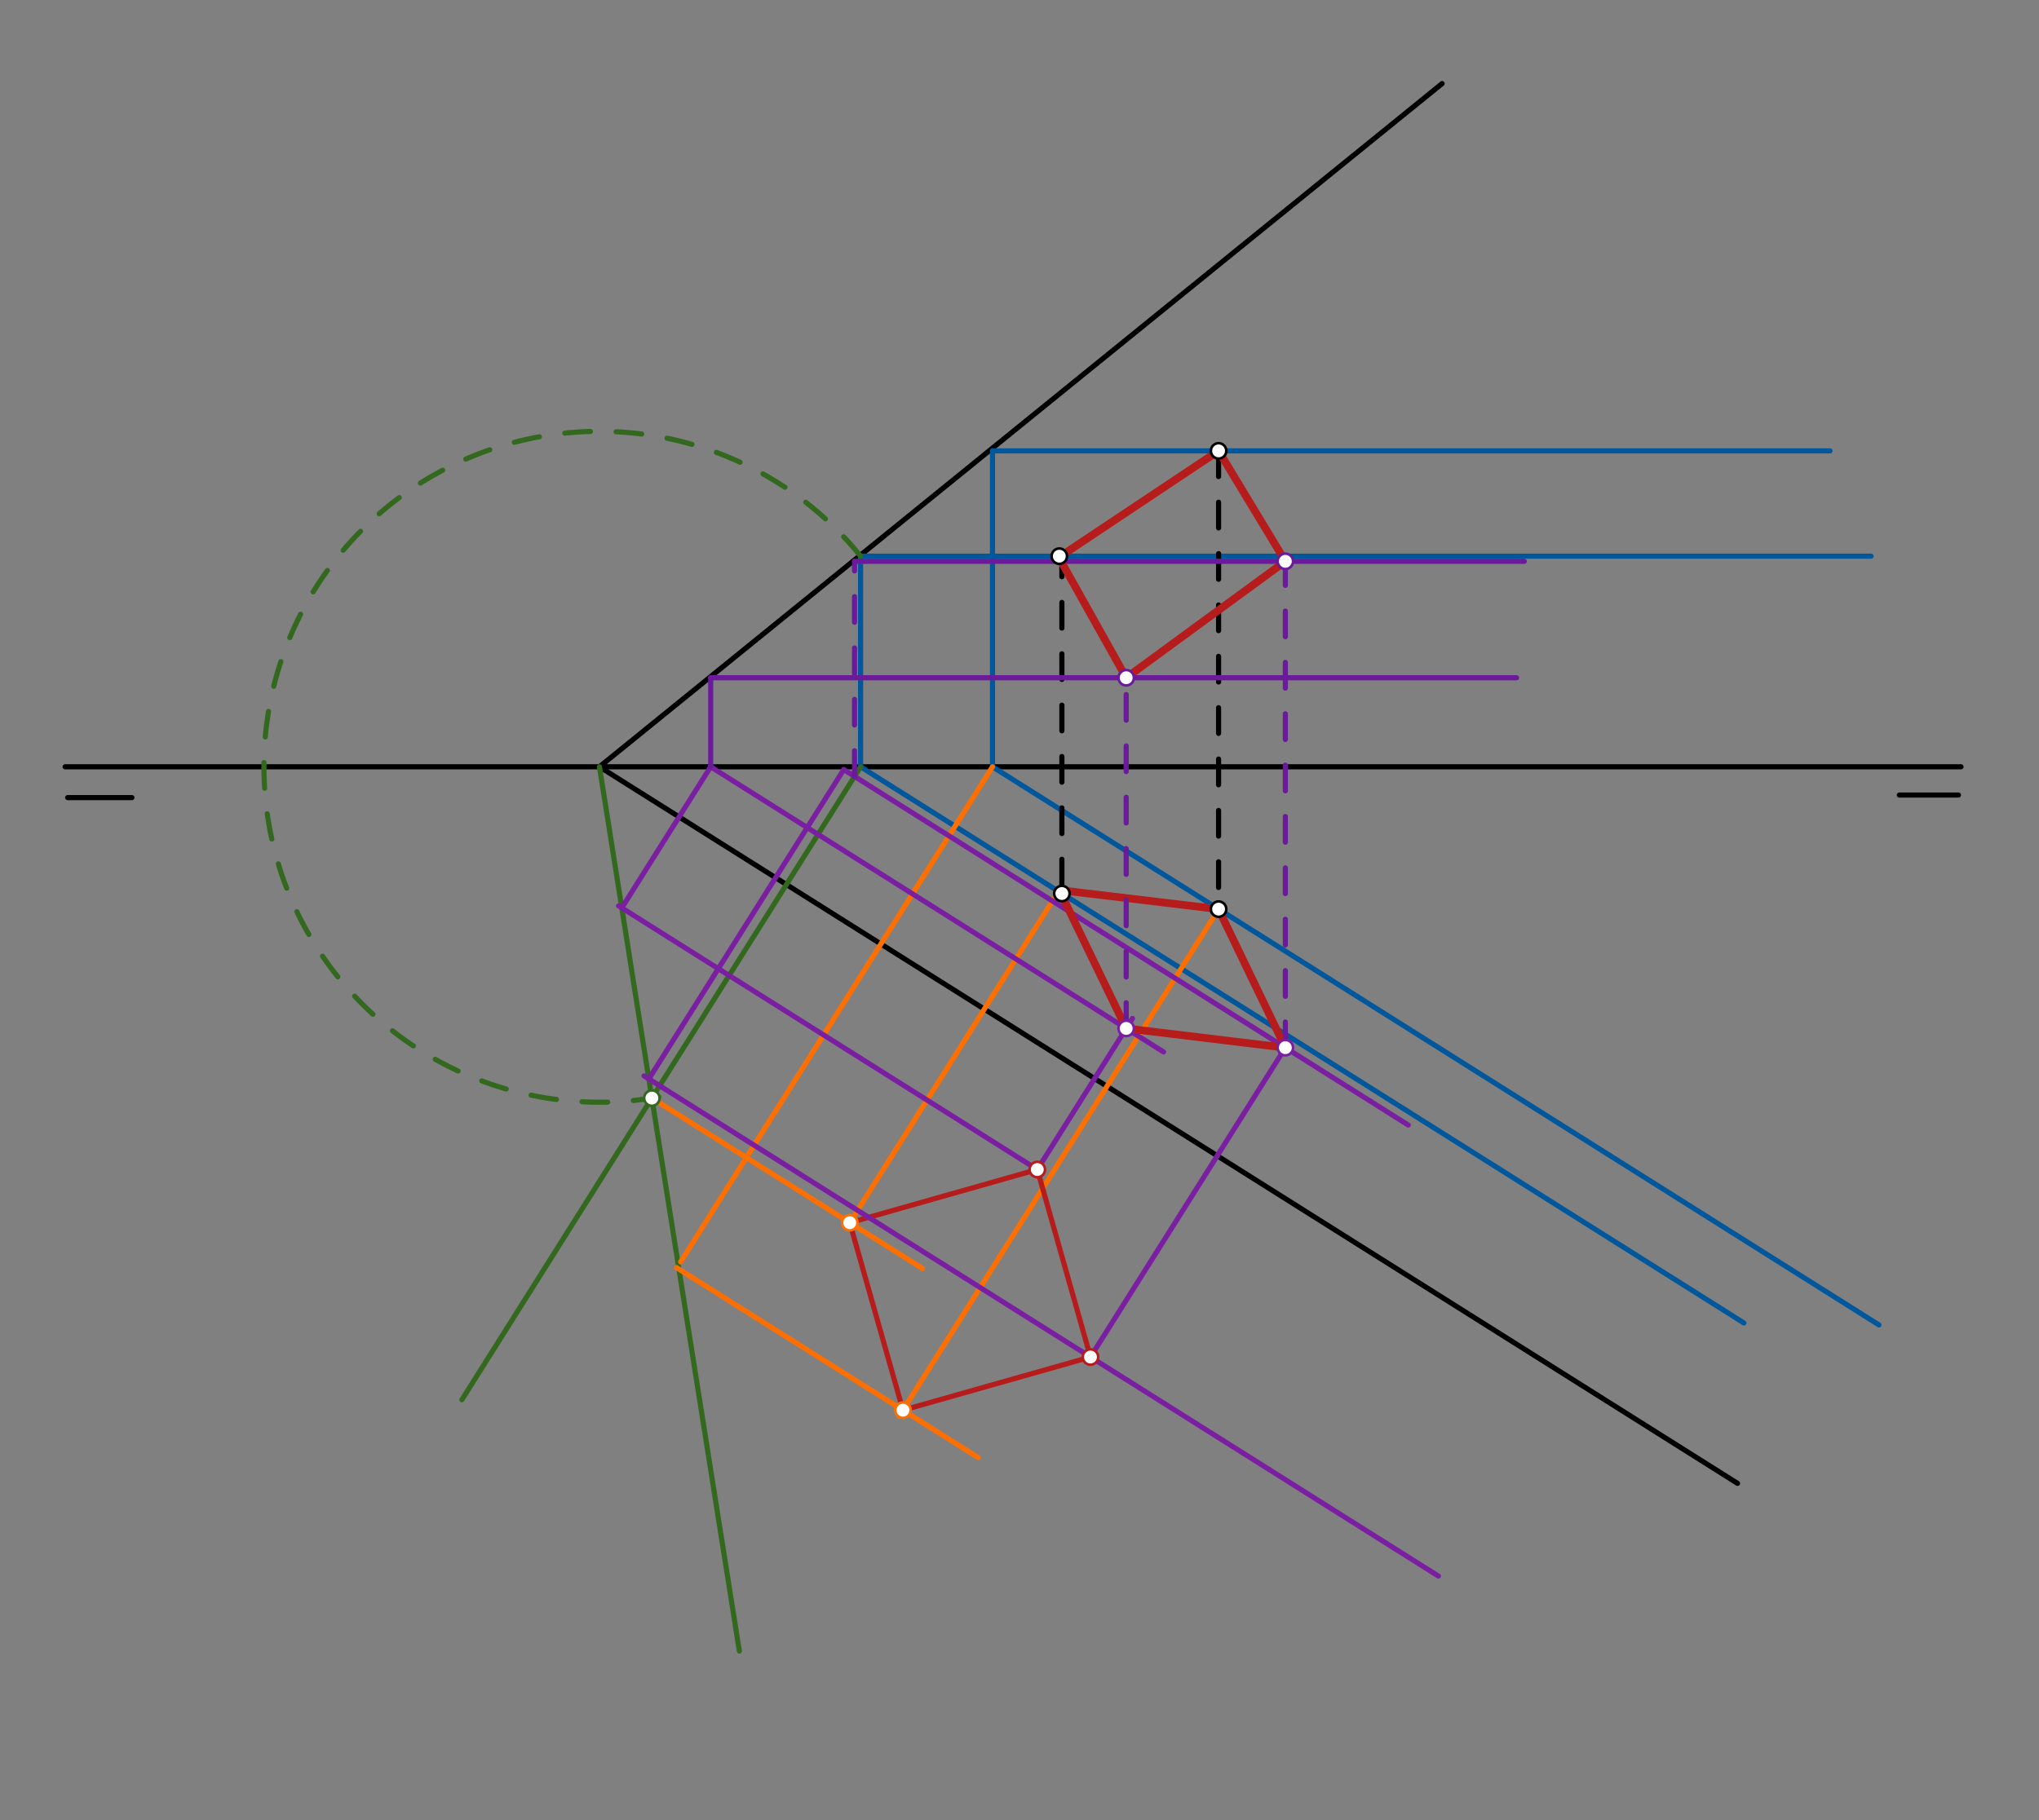 <svg xmlns="http://www.w3.org/2000/svg" class="svg--1it" height="100%" preserveAspectRatio="xMidYMid meet" viewBox="0 0 793.701 708.661" width="100%"><rect x="0" y="0" width="793.701" height="708.661" fill="#808080" stroke="none"/><defs><marker id="marker-arrow" markerHeight="16" markerUnits="userSpaceOnUse" markerWidth="24" orient="auto-start-reverse" refX="24" refY="4" viewBox="0 0 24 8"><path d="M 0 0 L 24 4 L 0 8 z" stroke="inherit"></path></marker></defs><g class="aux-layer--1FB"></g><g class="main-layer--3Vd"><g class="element--2qn"><line stroke="#000000" stroke-dasharray="none" stroke-linecap="round" stroke-width="2" x1="25.344" x2="763.344" y1="298.547" y2="298.547"></line></g><g class="element--2qn"><line stroke="#000000" stroke-dasharray="none" stroke-linecap="round" stroke-width="2" x1="26.344" x2="51.344" y1="310.547" y2="310.547"></line></g><g class="element--2qn"><line stroke="#000000" stroke-dasharray="none" stroke-linecap="round" stroke-width="2" x1="762.344" x2="739.344" y1="309.547" y2="309.547"></line></g><g class="element--2qn"><line stroke="#000000" stroke-dasharray="none" stroke-linecap="round" stroke-width="2" x1="561.344" x2="233.344" y1="32.547" y2="298.547"></line></g><g class="element--2qn"><line stroke="#000000" stroke-dasharray="none" stroke-linecap="round" stroke-width="2" x1="233.344" x2="676.344" y1="298.547" y2="577.547"></line></g><g class="element--2qn"><line stroke="#01579B" stroke-dasharray="none" stroke-linecap="round" stroke-width="2" x1="728.344" x2="334.992" y1="216.547" y2="216.547"></line></g><g class="element--2qn"><line stroke="#01579B" stroke-dasharray="none" stroke-linecap="round" stroke-width="2" x1="334.992" x2="334.992" y1="216.547" y2="298.547"></line></g><g class="element--2qn"><line stroke="#01579B" stroke-dasharray="none" stroke-linecap="round" stroke-width="2" x1="334.992" x2="678.841" y1="298.547" y2="515.102"></line></g><g class="element--2qn"><line stroke="#01579B" stroke-dasharray="none" stroke-linecap="round" stroke-width="2" x1="712.344" x2="386.344" y1="175.547" y2="175.547"></line></g><g class="element--2qn"><line stroke="#01579B" stroke-dasharray="none" stroke-linecap="round" stroke-width="2" x1="386.344" x2="386.344" y1="175.547" y2="298.547"></line></g><g class="element--2qn"><line stroke="#01579B" stroke-dasharray="none" stroke-linecap="round" stroke-width="2" x1="386.344" x2="731.397" y1="298.547" y2="515.86"></line></g><g class="element--2qn"><line stroke="#000000" stroke-dasharray="10" stroke-linecap="round" stroke-width="2" x1="413.344" x2="413.344" y1="214.547" y2="348.078"></line></g><g class="element--2qn"><line stroke="#000000" stroke-dasharray="10" stroke-linecap="round" stroke-width="2" x1="474.344" x2="474.344" y1="175.547" y2="353.969"></line></g><g class="element--2qn"><line stroke="#33691E" stroke-dasharray="none" stroke-linecap="round" stroke-width="2" x1="334.992" x2="179.775" y1="298.547" y2="545.002"></line></g><g class="element--2qn"><path d="M 334.992 216.547 A 130.6 130.6 0 1 0 259.327 426.536" fill="none" stroke="#33691E" stroke-dasharray="10" stroke-linecap="round" stroke-width="2"></path></g><g class="element--2qn"><line stroke="#33691E" stroke-dasharray="none" stroke-linecap="round" stroke-width="2" x1="233.344" x2="287.811" y1="298.547" y2="642.846"></line></g><g class="element--2qn"><line stroke="#FF6F00" stroke-dasharray="none" stroke-linecap="round" stroke-width="2" x1="253.751" x2="359.147" y1="427.543" y2="493.921"></line></g><g class="element--2qn"><line stroke="#FF6F00" stroke-dasharray="none" stroke-linecap="round" stroke-width="2" x1="412.344" x2="330.78" y1="346.547" y2="476.055"></line></g><g class="element--2qn"><line stroke="#FF6F00" stroke-dasharray="none" stroke-linecap="round" stroke-width="2" x1="386.344" x2="264.949" y1="298.547" y2="491.299"></line></g><g class="element--2qn"><line stroke="#FF6F00" stroke-dasharray="none" stroke-linecap="round" stroke-width="2" x1="263.344" x2="380.802" y1="493.547" y2="567.522"></line></g><g class="element--2qn"><line stroke="#FF6F00" stroke-dasharray="none" stroke-linecap="round" stroke-width="2" x1="474.344" x2="350.033" y1="353.969" y2="551.351"></line></g><g class="element--2qn"><line stroke="#B71C1C" stroke-dasharray="none" stroke-linecap="round" stroke-width="2" x1="330.78" x2="351.48" y1="476.055" y2="549.055"></line></g><g class="element--2qn"><line stroke="#B71C1C" stroke-dasharray="none" stroke-linecap="round" stroke-width="2" x1="351.48" x2="424.479" y1="549.055" y2="528.355"></line></g><g class="element--2qn"><line stroke="#B71C1C" stroke-dasharray="none" stroke-linecap="round" stroke-width="2" x1="424.479" x2="403.779" y1="528.355" y2="455.355"></line></g><g class="element--2qn"><line stroke="#B71C1C" stroke-dasharray="none" stroke-linecap="round" stroke-width="2" x1="330.78" x2="403.78" y1="476.055" y2="455.355"></line></g><g class="element--2qn"><line stroke="#7B1FA2" stroke-dasharray="none" stroke-linecap="round" stroke-width="2" x1="559.91" x2="250.681" y1="613.648" y2="418.897"></line></g><g class="element--2qn"><line stroke="#7B1FA2" stroke-dasharray="none" stroke-linecap="round" stroke-width="2" x1="252.571" x2="328.429" y1="420.088" y2="299.639"></line></g><g class="element--2qn"><line stroke="#7B1FA2" stroke-dasharray="none" stroke-linecap="round" stroke-width="2" x1="328.429" x2="548.186" y1="299.639" y2="438.041"></line></g><g class="element--2qn"><line stroke="#7B1FA2" stroke-dasharray="none" stroke-linecap="round" stroke-width="2" x1="424.479" x2="500.337" y1="528.355" y2="407.906"></line></g><g class="element--2qn"><line stroke="#7B1FA2" stroke-dasharray="none" stroke-linecap="round" stroke-width="2" x1="403.78" x2="240.771" y1="455.355" y2="352.693"></line></g><g class="element--2qn"><line stroke="#7B1FA2" stroke-dasharray="none" stroke-linecap="round" stroke-width="2" x1="242.036" x2="276.743" y1="353.49" y2="298.381"></line></g><g class="element--2qn"><line stroke="#7B1FA2" stroke-dasharray="none" stroke-linecap="round" stroke-width="2" x1="276.638" x2="452.921" y1="298.547" y2="409.569"></line></g><g class="element--2qn"><line stroke="#7B1FA2" stroke-dasharray="none" stroke-linecap="round" stroke-width="2" x1="403.78" x2="440.832" y1="455.355" y2="396.523"></line></g><g class="element--2qn"><line stroke="#B71C1C" stroke-dasharray="none" stroke-linecap="round" stroke-width="3" x1="474.344" x2="500.337" y1="353.969" y2="407.906"></line></g><g class="element--2qn"><line stroke="#B71C1C" stroke-dasharray="none" stroke-linecap="round" stroke-width="3" x1="500.337" x2="438.382" y1="407.906" y2="400.413"></line></g><g class="element--2qn"><line stroke="#B71C1C" stroke-dasharray="none" stroke-linecap="round" stroke-width="3" x1="438.382" x2="412.344" y1="400.413" y2="346.547"></line></g><g class="element--2qn"><line stroke="#B71C1C" stroke-dasharray="none" stroke-linecap="round" stroke-width="3" x1="474.344" x2="412.226" y1="353.969" y2="346.533"></line></g><g class="element--2qn"><line stroke="#6A1B9A" stroke-dasharray="none" stroke-linecap="round" stroke-width="2" x1="276.638" x2="276.638" y1="298.547" y2="263.877"></line></g><g class="element--2qn"><line stroke="#6A1B9A" stroke-dasharray="none" stroke-linecap="round" stroke-width="2" x1="276.638" x2="590.344" y1="263.877" y2="263.877"></line></g><g class="element--2qn"><line stroke="#6A1B9A" stroke-dasharray="10" stroke-linecap="round" stroke-width="2" x1="438.382" x2="438.382" y1="400.413" y2="263.877"></line></g><g class="element--2qn"><line stroke="#6A1B9A" stroke-dasharray="10" stroke-linecap="round" stroke-width="2" x1="332.635" x2="332.635" y1="302.288" y2="218.547"></line></g><g class="element--2qn"><line stroke="#6A1B9A" stroke-dasharray="none" stroke-linecap="round" stroke-width="2" x1="332.635" x2="593.344" y1="218.547" y2="218.547"></line></g><g class="element--2qn"><line stroke="#6A1B9A" stroke-dasharray="10" stroke-linecap="round" stroke-width="2" x1="500.337" x2="500.337" y1="407.906" y2="218.547"></line></g><g class="element--2qn"><line stroke="#B71C1C" stroke-dasharray="none" stroke-linecap="round" stroke-width="3" x1="474.344" x2="500.337" y1="175.547" y2="218.547"></line></g><g class="element--2qn"><line stroke="#B71C1C" stroke-dasharray="none" stroke-linecap="round" stroke-width="3" x1="474.344" x2="411.344" y1="175.547" y2="217.547"></line></g><g class="element--2qn"><line stroke="#B71C1C" stroke-dasharray="none" stroke-linecap="round" stroke-width="3" x1="411.344" x2="438.382" y1="215.547" y2="263.877"></line></g><g class="element--2qn"><line stroke="#B71C1C" stroke-dasharray="none" stroke-linecap="round" stroke-width="3" x1="438.382" x2="500.337" y1="263.877" y2="218.547"></line></g><g class="element--2qn"><circle cx="412.344" cy="216.547" r="3" stroke="#000000" stroke-width="1" fill="#ffffff"></circle>}</g><g class="element--2qn"><circle cx="474.344" cy="175.547" r="3" stroke="#000000" stroke-width="1" fill="#ffffff"></circle>}</g><g class="element--2qn"><circle cx="474.344" cy="353.969" r="3" stroke="#000000" stroke-width="1" fill="#ffffff"></circle>}</g><g class="element--2qn"><circle cx="413.344" cy="347.893" r="3" stroke="#000000" stroke-width="1" fill="#ffffff"></circle>}</g><g class="element--2qn"><circle cx="253.751" cy="427.543" r="3" stroke="#33691E" stroke-width="1" fill="#ffffff"></circle>}</g><g class="element--2qn"><circle cx="330.78" cy="476.055" r="3" stroke="#FF6F00" stroke-width="1" fill="#ffffff"></circle>}</g><g class="element--2qn"><circle cx="351.48" cy="549.055" r="3" stroke="#FF6F00" stroke-width="1" fill="#ffffff"></circle>}</g><g class="element--2qn"><circle cx="403.78" cy="455.355" r="3" stroke="#B71C1C" stroke-width="1" fill="#ffffff"></circle>}</g><g class="element--2qn"><circle cx="424.479" cy="528.355" r="3" stroke="#B71C1C" stroke-width="1" fill="#ffffff"></circle>}</g><g class="element--2qn"><circle cx="500.337" cy="407.906" r="3" stroke="#7B1FA2" stroke-width="1" fill="#ffffff"></circle>}</g><g class="element--2qn"><circle cx="438.382" cy="400.413" r="3" stroke="#7B1FA2" stroke-width="1" fill="#ffffff"></circle>}</g><g class="element--2qn"><circle cx="438.382" cy="263.877" r="3" stroke="#6A1B9A" stroke-width="1" fill="#ffffff"></circle>}</g><g class="element--2qn"><circle cx="500.337" cy="218.547" r="3" stroke="#6A1B9A" stroke-width="1" fill="#ffffff"></circle>}</g></g><g class="snaps-layer--2PT"></g><g class="temp-layer--rAP"></g></svg>